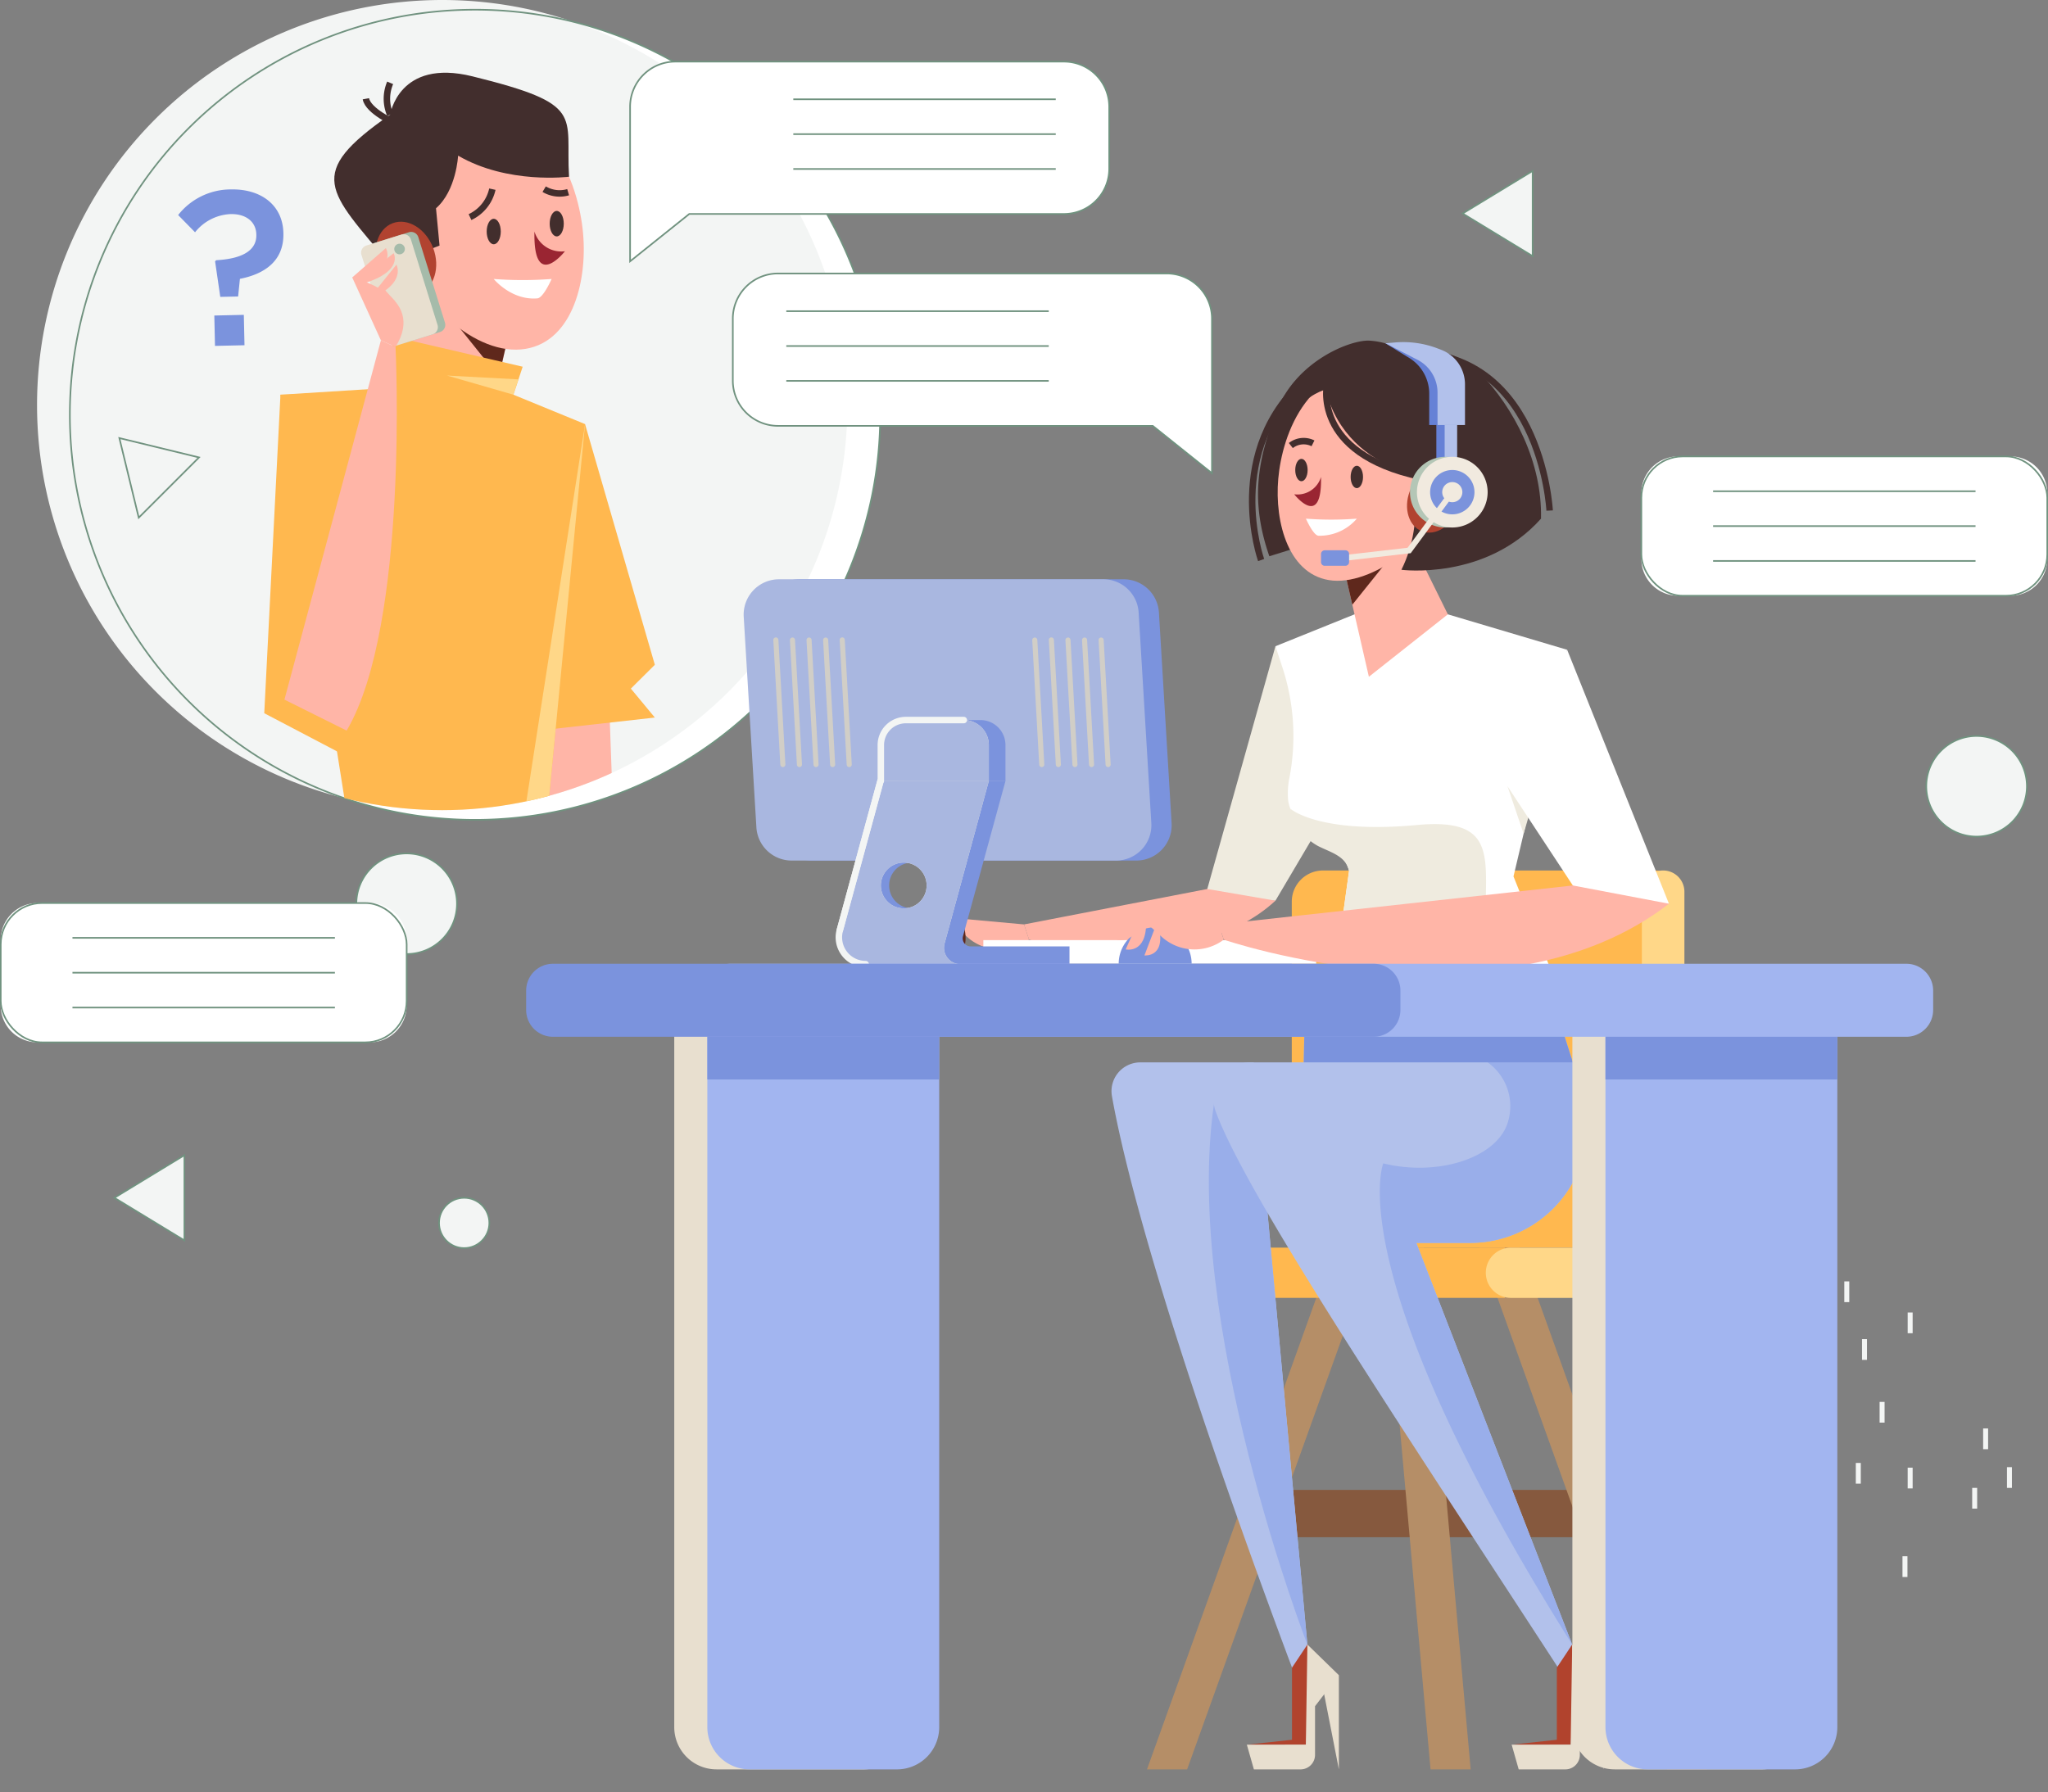 <svg id="Group_80206" data-name="Group 80206" xmlns="http://www.w3.org/2000/svg" xmlns:xlink="http://www.w3.org/1999/xlink" width="316.868" height="277.385" viewBox="0 0 316.868 277.385">
  <rect x="0" y="0" width="316.868" height="277.385" fill="#808080" stroke="none"/>
  <defs>
    <clipPath id="clip-path">
      <rect id="Rectangle_26161" data-name="Rectangle 26161" width="316.868" height="277.385" fill="none"/>
    </clipPath>
    <clipPath id="clip-path-2">
      <path id="Path_76920" data-name="Path 76920" d="M271.259,0a62.688,62.688,0,1,1-62.688,62.689A62.689,62.689,0,0,1,271.259,0Z" transform="translate(-208.571)" fill="none"/>
    </clipPath>
  </defs>
  <g id="Group_38388" data-name="Group 38388" transform="translate(0)">
    <g id="Group_38387" data-name="Group 38387" clip-path="url(#clip-path)">
      <path id="Path_76889" data-name="Path 76889" d="M202.871,64.372A62.688,62.688,0,1,0,265.56,1.684a62.689,62.689,0,0,0-62.689,62.688" transform="translate(-192.062 -0.184)" fill="#fff"/>
      <path id="Path_76890" data-name="Path 76890" d="M208.571,62.688A62.688,62.688,0,1,0,271.259,0a62.688,62.688,0,0,0-62.688,62.688" transform="translate(-202.839 0)" fill="#f3f5f4"/>
      <path id="Path_76891" data-name="Path 76891" d="M202.871,64.372A62.688,62.688,0,1,0,265.56,1.684,62.689,62.689,0,0,0,202.871,64.372Z" transform="translate(-192.062 -0.184)" fill="none" stroke="#70927f" stroke-miterlimit="10" stroke-width="0.25"/>
    </g>
  </g>
  <g id="Group_38390" data-name="Group 38390" transform="translate(5.732)">
    <g id="Group_38389" data-name="Group 38389" clip-path="url(#clip-path-2)">
      <path id="Path_76892" data-name="Path 76892" d="M249.226,139.666h10.364l-.817-22.724h-9.036Z" transform="translate(-170.423 -12.79)" fill="#ffb5a7"/>
      <path id="Path_76893" data-name="Path 76893" d="M250.887,73.689l10.8,37.253-3.711,3.684,3.711,4.48-19.671,2.2Z" transform="translate(-166.101 -8.06)" fill="#ffb84f"/>
      <path id="Path_76894" data-name="Path 76894" d="M295.289,135.061H264.7L254.146,68.452l16.974-1.066,19.067,1.066L301.271,73Z" transform="translate(-216.486 -7.37)" fill="#ffb84f"/>
      <path id="Path_76895" data-name="Path 76895" d="M279.608,76.311l-13.9-10.993L270.8,48.476l14.765,1.936Z" transform="translate(-211.075 -5.302)" fill="#ffb5a7"/>
      <path id="Path_76896" data-name="Path 76896" d="M272.51,63.863l-6.8-8.483,9.838-4.73Z" transform="translate(-201.06 -5.54)" fill="#5f281c"/>
      <path id="Path_76897" data-name="Path 76897" d="M282.65,38.136c.685,7.746-1.865,17.24-9.611,17.925s-17.117-8.529-17.8-16.275-3.545-20.622,6.959-21.551c15.265-1.35,19.769,12.155,20.454,19.9" transform="translate(-198.166 -1.984)" fill="#ffb5a7"/>
      <path id="Path_76898" data-name="Path 76898" d="M273.7,32.869a6.264,6.264,0,0,1-3.459,4.323" transform="translate(-203.253 -3.595)" fill="none" stroke="#422e2d" stroke-miterlimit="10" stroke-width="1"/>
      <path id="Path_76899" data-name="Path 76899" d="M260.791,33.339a4.649,4.649,0,0,1-3.707-.471" transform="translate(-178.621 -3.595)" fill="none" stroke="#422e2d" stroke-miterlimit="10" stroke-width="1"/>
      <path id="Path_76900" data-name="Path 76900" d="M268.909,48.476a59.486,59.486,0,0,1-8.956,0s2.721,3.343,6.755,3c.928-.077,2.2-3,2.2-3" transform="translate(-189.295 -5.302)" fill="#fff"/>
      <path id="Path_76901" data-name="Path 76901" d="M270.965,39.989c0,1.088-.488,1.971-1.09,1.971s-1.09-.883-1.09-1.971.488-1.971,1.09-1.971,1.09.883,1.09,1.971" transform="translate(-199.217 -4.158)" fill="#422e2d"/>
      <path id="Path_76902" data-name="Path 76902" d="M260.021,38.623c0,1.088-.488,1.971-1.09,1.971s-1.09-.883-1.09-1.971.488-1.971,1.09-1.971,1.09.883,1.09,1.971" transform="translate(-178.526 -4.009)" fill="#422e2d"/>
      <path id="Path_76903" data-name="Path 76903" d="M257.643,40.231a4.339,4.339,0,0,0,4.719,3.05s-4.919,6.3-4.719-3.05" transform="translate(-180.685 -4.4)" fill="#9a2532"/>
      <path id="Path_76904" data-name="Path 76904" d="M265.569,42.338c-9.622-11.509-13.285-13.994,0-23.209,0,0,1.3-8.753,12.725-5.935,17.615,4.344,14.379,5.935,14.951,15.535,0,0-9.5,1.217-17.164-3.262,0,0-.266,5.395-3.42,8.148l.547,5.771Z" transform="translate(-210.935 -1.382)" fill="#422e2d"/>
      <path id="Path_76905" data-name="Path 76905" d="M288.514,19.322a6.263,6.263,0,0,1,0-4.929" transform="translate(-233.879 -1.574)" fill="none" stroke="#422e2d" stroke-miterlimit="10" stroke-width="1"/>
      <path id="Path_76906" data-name="Path 76906" d="M291.659,20.952s-4.184-1.863-4.532-3.791" transform="translate(-236.247 -1.877)" fill="none" stroke="#422e2d" stroke-miterlimit="10" stroke-width="1"/>
      <path id="Path_76907" data-name="Path 76907" d="M288.905,42.589c1.134,3,.165,6.143-2.164,7.023s-5.135-.836-6.269-3.834-.166-6.143,2.163-7.023,5.136.836,6.27,3.834" transform="translate(-227.617 -4.213)" fill="#b14330"/>
      <path id="Path_76908" data-name="Path 76908" d="M264.981,67.487l3.535-8.922,19.724,4.592-5.568,16.8Z" transform="translate(-213.103 -6.405)" fill="#ffb84f"/>
      <path id="Path_76909" data-name="Path 76909" d="M276.757,65.848l-11.047-.59,10.261,2.961Z" transform="translate(-202.27 -7.137)" fill="#ffd788"/>
      <path id="Path_76910" data-name="Path 76910" d="M293.607,68.582,291.1,117.877l15.521,8.139,1.207-57.434Z" transform="translate(-255.946 -7.501)" fill="#ffb84f"/>
      <path id="Path_76911" data-name="Path 76911" d="M284.053,57.4l5.169-1.611a1.164,1.164,0,0,0,.764-1.456l-4.121-13.22a1.162,1.162,0,0,0-1.456-.764l-5.169,1.611a1.163,1.163,0,0,0-.764,1.456l4.121,13.22a1.162,1.162,0,0,0,1.456.764" transform="translate(-226.874 -4.407)" fill="#a5bbaa"/>
      <path id="Path_76912" data-name="Path 76912" d="M285.342,57.885l5.429-1.692a1.164,1.164,0,0,0,.764-1.456l-4.121-13.22a1.162,1.162,0,0,0-1.456-.764l-5.429,1.692a1.164,1.164,0,0,0-.764,1.456l4.121,13.22a1.164,1.164,0,0,0,1.456.764" transform="translate(-229.571 -4.451)" fill="#e8dfcf"/>
      <path id="Path_76913" data-name="Path 76913" d="M285.485,43.413a.819.819,0,1,0,.538-1.025.818.818,0,0,0-.538,1.025" transform="translate(-230.178 -4.632)" fill="#a5bbaa"/>
      <path id="Path_76914" data-name="Path 76914" d="M286.846,114.738l14.925-55.6,2.266,1.029s2.116,42.967-7.565,59.364Z" transform="translate(-248.571 -6.467)" fill="#ffb5a7"/>
      <path id="Path_76915" data-name="Path 76915" d="M290.115,57.938l-4.434-9.728s11.672,2.765,6.7,10.757Z" transform="translate(-236.915 -5.273)" fill="#ffb5a7"/>
      <path id="Path_76916" data-name="Path 76916" d="M288.465,47.651l5.2-4.543s1.828,3.037-4.265,5.126Z" transform="translate(-239.699 -4.715)" fill="#ffb5a7"/>
      <path id="Path_76917" data-name="Path 76917" d="M289.622,51.74l-2.949-1.93,3.081-3.824s1.092,1.98-1.716,3.988Z" transform="translate(-234.147 -5.03)" fill="#ffb5a7"/>
      <path id="Path_76918" data-name="Path 76918" d="M287.192,48.331l5.476-4.341s1.581,2.765-4.631,4.683Z" transform="translate(-237.494 -4.811)" fill="#ffb5a7"/>
      <path id="Path_76919" data-name="Path 76919" d="M257.814,135.75,263.8,73.689l-9.65,62.062Z" transform="translate(-179.011 -8.059)" fill="#ffd788"/>
    </g>
  </g>
  <g id="Group_38392" data-name="Group 38392" transform="translate(0)">
    <g id="Group_38391" data-name="Group 38391" clip-path="url(#clip-path)">
      <rect id="Rectangle_26162" data-name="Rectangle 26162" width="49.864" height="7.32" transform="translate(196.518 230.572)" fill="#86593e"/>
      <path id="Path_76921" data-name="Path 76921" d="M116.714,297.444h6.209L152.17,215.97h-6.209Z" transform="translate(60.749 -23.621)" fill="#b58e67"/>
      <path id="Path_76922" data-name="Path 76922" d="M113.817,297.444h-6.209l-7.312-81.474H106.5Z" transform="translate(113.726 -23.621)" fill="#b58e67"/>
      <path id="Path_76923" data-name="Path 76923" d="M94.7,297.444H88.494L59.248,215.97h6.209Z" transform="translate(169.397 -23.621)" fill="#b58e67"/>
      <path id="Path_76924" data-name="Path 76924" d="M70.668,151.257h51.551a1.989,1.989,0,0,1,1.99,1.99v53.212a3.166,3.166,0,0,1-3.165,3.165h-55.2v-53.54a4.827,4.827,0,0,1,4.827-4.827" transform="translate(134.02 -16.543)" fill="#ffb84f"/>
      <path id="Path_76925" data-name="Path 76925" d="M98.253,224.563h48.931v-7.772H98.253a3.886,3.886,0,1,0,0,7.772" transform="translate(85.639 -23.711)" fill="#ffb84f"/>
      <path id="Path_76926" data-name="Path 76926" d="M87.371,201.274V154.547a3.29,3.29,0,0,1,6.581,0v47.341A15.508,15.508,0,0,1,78.444,217.4H67.049a3.887,3.887,0,0,1,0-7.773H79.022a8.349,8.349,0,0,0,8.35-8.35" transform="translate(166.661 -16.543)" fill="#ffd788"/>
      <path id="Path_76927" data-name="Path 76927" d="M80.016,210.835h26.221a18.112,18.112,0,0,0,17.252-23.627l-4.33-13.545L80.7,169.016Z" transform="translate(121.241 -18.486)" fill="#b2c1eb"/>
      <path id="Path_76928" data-name="Path 76928" d="M132.2,112.288l-11.055,39.378H132.2l11.627-19.689Z" transform="translate(65.138 -12.281)" fill="#efebdf"/>
      <path id="Path_76929" data-name="Path 76929" d="M162.553,154.471,134.2,159.954l.769,2.363s25.157,6,38.127-6.037Z" transform="translate(24.242 -16.895)" fill="#ffb5a7"/>
      <path id="Path_76930" data-name="Path 76930" d="M189.208,160.491l-12.194-1.108,3.379,3.041a7.552,7.552,0,0,0,9.584.429Z" transform="translate(-30.761 -17.432)" fill="#ffb5a7"/>
      <path id="Path_76931" data-name="Path 76931" d="M192.721,159.383l-2.215,4.981s3.216.73,3.16-4.131Z" transform="translate(-46.469 -17.432)" fill="#5f281c"/>
      <path id="Path_76932" data-name="Path 76932" d="M190.046,160.11l-2.008,5.259s3.712.415,2.008-5.259" transform="translate(-41.097 -17.512)" fill="#5f281c"/>
      <path id="Path_76933" data-name="Path 76933" d="M195.39,159.383l-4.145,3.281s2.8,1.476,4.433-2.634Z" transform="translate(-49.138 -17.432)" fill="#5f281c"/>
      <rect id="Rectangle_26163" data-name="Rectangle 26163" width="51.498" height="3.659" transform="translate(152.145 145.489)" fill="#fff"/>
      <path id="Path_76934" data-name="Path 76934" d="M83.532,111.682l12.232-4.935H110.2l18.459,5.488-8.3,35.073,7.571,18.929H92.181l2.741-19.806-.115-.35a7.862,7.862,0,0,0-4.007-4.529c-3.2-1.609-5.05-3.778-5.312-6.084a11.978,11.978,0,0,1,.208-3.45,34.079,34.079,0,0,0-1.022-16.847Z" transform="translate(113.81 -11.675)" fill="#fff"/>
      <path id="Path_76935" data-name="Path 76935" d="M99.507,146.316a8.62,8.62,0,0,1-4.32-5.794s4.384,3.938,19.587,2.522c17.536-1.634,6.6,11.326,12.861,26.887h-26.1l2.741-19.806-.114-.35c-.655-2-2.775-2.514-4.653-3.459" transform="translate(104.457 -15.369)" fill="#efebdf"/>
      <path id="Path_76936" data-name="Path 76936" d="M109.491,114.8l12.218-9.663-6.474-13.1H104.258Z" transform="translate(102.304 -10.066)" fill="#ffb5a7"/>
      <path id="Path_76937" data-name="Path 76937" d="M116.813,103.65l5.978-7.457-8.648-4.157Z" transform="translate(92.419 -10.066)" fill="#5f281c"/>
      <path id="Path_76938" data-name="Path 76938" d="M134.346,61.542a11.353,11.353,0,0,0-6.454-2.361c-3.132,0-11.178,3.306-14.169,10.862s-4.121,13.948-1.136,22.513l13.206-4.115Z" transform="translate(83.809 -6.473)" fill="#422e2d"/>
      <path id="Path_76939" data-name="Path 76939" d="M104.263,81.034c-.6,6.809,1.64,15.155,8.449,15.756s16.972-7.5,17.574-14.306,1.191-18.128-8.041-18.945c-13.42-1.186-17.379,10.686-17.981,17.495" transform="translate(93.51 -6.94)" fill="#ffb5a7"/>
      <path id="Path_76940" data-name="Path 76940" d="M131.114,76.991a3.219,3.219,0,0,0-3.427.342" transform="translate(72.032 -8.382)" fill="none" stroke="#422e2d" stroke-miterlimit="10" stroke-width="1"/>
      <path id="Path_76941" data-name="Path 76941" d="M128.518,81.38s-16.026-.183-19.561-14.169c0,0-2.439.419-5.8,4.192,0,0,1.61-8.265,14.966-8.265,13.62,0,10.394,18.242,10.394,18.242" transform="translate(96.14 -6.906)" fill="#422e2d"/>
      <path id="Path_76942" data-name="Path 76942" d="M109.13,66.533s-2.64,10.892,14.458,14.522" transform="translate(96.216 -7.277)" fill="none" stroke="#422e2d" stroke-miterlimit="10" stroke-width="1"/>
      <path id="Path_76943" data-name="Path 76943" d="M98.168,78.548s2.633,8.327-1.331,16.24c0,0,13.018,1.7,21.6-7.912.211-8.677-4.125-17.1-9.574-22.7-4.56-4.686-17.512-6.213-20.8,2.737,0,0,8.931-.261,10.1,11.633" transform="translate(119.987 -6.609)" fill="#422e2d"/>
      <path id="Path_76944" data-name="Path 76944" d="M130,93.827s-6.07-17,7.19-28.387" transform="translate(65.123 -7.157)" fill="none" stroke="#422e2d" stroke-miterlimit="10" stroke-width="1"/>
      <path id="Path_76945" data-name="Path 76945" d="M110.479,85.71s-1.33-26.3-23.905-24.372" transform="translate(129.283 -6.698)" fill="none" stroke="#422e2d" stroke-miterlimit="10" stroke-width="1"/>
      <path id="Path_76946" data-name="Path 76946" d="M120.073,90.124a52.315,52.315,0,0,0,7.873,0,7.565,7.565,0,0,1-5.938,2.64c-.816-.069-1.935-2.64-1.935-2.64" transform="translate(81.981 -9.857)" fill="#fff"/>
      <path id="Path_76947" data-name="Path 76947" d="M119,82.663c0,.957.429,1.732.958,1.732s.958-.776.958-1.732-.429-1.732-.958-1.732-.958.776-.958,1.732" transform="translate(89.972 -8.852)" fill="#422e2d"/>
      <path id="Path_76948" data-name="Path 76948" d="M128.618,81.462c0,.957.429,1.732.958,1.732s.958-.776.958-1.732-.429-1.732-.958-1.732-.958.776-.958,1.732" transform="translate(71.783 -8.72)" fill="#422e2d"/>
      <path id="Path_76949" data-name="Path 76949" d="M130.435,82.876a3.814,3.814,0,0,1-4.149,2.681s4.325,5.538,4.149-2.681" transform="translate(73.954 -9.064)" fill="#9a2532"/>
      <path id="Path_76950" data-name="Path 76950" d="M102.509,84.949c-1,2.635-.145,5.4,1.9,6.174s4.515-.735,5.511-3.37.145-5.4-1.9-6.174-4.515.735-5.511,3.37" transform="translate(115.603 -8.9)" fill="#b14330"/>
      <rect id="Rectangle_26164" data-name="Rectangle 26164" width="1.932" height="10.341" transform="translate(222.232 63.438)" fill="#6681d6"/>
      <rect id="Rectangle_26165" data-name="Rectangle 26165" width="1.932" height="10.341" transform="translate(223.519 63.438)" fill="#b2c1eb"/>
      <path id="Path_76951" data-name="Path 76951" d="M109.486,72.293V67.286a6.487,6.487,0,0,0-3.1-5.374c-.957-.578-3.669-2.268-3.669-2.268s4.706,0,6.8.807l.55.212A5.72,5.72,0,0,1,113.739,66v6.291Z" transform="translate(111.643 -6.523)" fill="#6681d6"/>
      <path id="Path_76952" data-name="Path 76952" d="M109.329,72.271V67.264a5.72,5.72,0,0,0-3.1-5.083l-4.956-2.559,1.516-.127a14.853,14.853,0,0,1,6.568.934l.551.212a5.719,5.719,0,0,1,3.669,5.339v6.291Z" transform="translate(113.087 -6.501)" fill="#b2c1eb"/>
      <path id="Path_76953" data-name="Path 76953" d="M98.554,84.845a5.469,5.469,0,1,0,5.468-5.468,5.468,5.468,0,0,0-5.468,5.468" transform="translate(119.601 -8.682)" fill="#b4c6b6"/>
      <path id="Path_76954" data-name="Path 76954" d="M97.346,84.845a5.469,5.469,0,1,0,5.468-5.468,5.468,5.468,0,0,0-5.468,5.468" transform="translate(121.885 -8.682)" fill="#f1eadf"/>
      <path id="Path_76955" data-name="Path 76955" d="M99.634,85.1a3.431,3.431,0,1,0,3.431-3.431A3.431,3.431,0,0,0,99.634,85.1" transform="translate(121.635 -8.932)" fill="#7b93dc"/>
      <path id="Path_76956" data-name="Path 76956" d="M101.737,85.326a1.558,1.558,0,1,0,1.558-1.558,1.558,1.558,0,0,0-1.558,1.558" transform="translate(121.405 -9.162)" fill="#f1eadf"/>
      <path id="Path_76957" data-name="Path 76957" d="M103.186,96.432l13.016-1.5,6.792-9.185-.716-.529-6.562,8.874-12.631,1.453Z" transform="translate(102.065 -9.321)" fill="#f1eadf"/>
      <path id="Path_76958" data-name="Path 76958" d="M121.99,98.019h3.194a.573.573,0,0,0,.574-.574V96.193a.573.573,0,0,0-.574-.574H121.99a.573.573,0,0,0-.574.574v1.253a.573.573,0,0,0,.574.574" transform="translate(82.975 -10.458)" fill="#7b93dd"/>
      <path id="Path_76959" data-name="Path 76959" d="M89.435,136.626l2.492,7.344,1.478-5.077Z" transform="translate(143.809 -14.943)" fill="#efebdf"/>
      <path id="Path_76960" data-name="Path 76960" d="M75.074,112.909l15.752,39.3H77.812L65.846,134.032Z" transform="translate(167.398 -12.349)" fill="#fff"/>
      <path id="Path_76961" data-name="Path 76961" d="M148.768,166.772h11.287a5.643,5.643,0,1,0-11.287,0" transform="translate(24.316 -17.623)" fill="#7b93dd"/>
      <path id="Path_76962" data-name="Path 76962" d="M120.626,153.861l-54.78,6.026.769,2.363s42.752,14.6,68.884-5.565Z" transform="translate(122.725 -16.828)" fill="#ffb5a7"/>
      <path id="Path_76963" data-name="Path 76963" d="M155.383,160.491l-12.194-1.108,3.379,3.041a7.552,7.552,0,0,0,9.584.429Z" transform="translate(33.188 -17.432)" fill="#ffb5a7"/>
      <path id="Path_76964" data-name="Path 76964" d="M158.9,159.383l-2.215,4.981s3.216.73,3.16-4.131Z" transform="translate(17.48 -17.432)" fill="#ffb5a7"/>
      <path id="Path_76965" data-name="Path 76965" d="M156.221,160.11l-2.008,5.259s3.712.415,2.008-5.259" transform="translate(22.853 -17.512)" fill="#ffb5a7"/>
      <path id="Path_76966" data-name="Path 76966" d="M161.566,159.383l-4.145,3.281s2.8,1.476,4.433-2.634Z" transform="translate(14.811 -17.432)" fill="#ffb5a7"/>
      <path id="Path_76967" data-name="Path 76967" d="M159.67,144.187h50.178a5.472,5.472,0,0,0,5.463-5.778l-1.96-32.588a5.472,5.472,0,0,0-5.463-5.165H157.709a5.471,5.471,0,0,0-5.462,5.778l1.96,32.588a5.471,5.471,0,0,0,5.462,5.165" transform="translate(-34.039 -11.009)" fill="#7b93dd"/>
      <path id="Path_76968" data-name="Path 76968" d="M163.2,144.187h50.178a5.472,5.472,0,0,0,5.463-5.778l-1.96-32.588a5.472,5.472,0,0,0-5.463-5.165H161.236a5.471,5.471,0,0,0-5.462,5.778l1.96,32.588a5.471,5.471,0,0,0,5.462,5.165" transform="translate(-40.707 -11.009)" fill="#a9b7e0"/>
      <path id="Path_76969" data-name="Path 76969" d="M176.488,135.7h15.659l-6.575,24.034a1.241,1.241,0,0,0,1.2,1.568h15.279v2.745H173.97a3.975,3.975,0,0,1-3.836-5.02Zm1.2,19.714a3.541,3.541,0,1,0-3.541-3.541,3.541,3.541,0,0,0,3.541,3.541" transform="translate(-36.579 -14.842)" fill="#7b93dd"/>
      <path id="Path_76970" data-name="Path 76970" d="M184.98,125.116h8.966a3.872,3.872,0,0,1,3.872,3.872v5.555H181.108v-5.555a3.873,3.873,0,0,1,3.872-3.872" transform="translate(-42.251 -13.684)" fill="#7b93dd"/>
      <path id="Path_76971" data-name="Path 76971" d="M187.87,125.116h8.966a3.872,3.872,0,0,1,3.872,3.872v5.555H184v-5.555a3.873,3.873,0,0,1,3.872-3.872" transform="translate(-47.715 -13.684)" fill="#e3e3e3"/>
      <path id="Path_76972" data-name="Path 76972" d="M184.146,158.809,190.44,135.7H207.2l-.943,3.461h.008l-5.912,21.7a2.529,2.529,0,0,0,2.261,3.183H188.149a4.148,4.148,0,0,1-4-5.239m9.887-3.394a3.541,3.541,0,1,0-3.541-3.541,3.541,3.541,0,0,0,3.541,3.541" transform="translate(-54.209 -14.842)" fill="#e3e3e3"/>
      <path id="Path_76973" data-name="Path 76973" d="M187.87,125.116h8.966a3.872,3.872,0,0,1,3.872,3.872v5.555H184v-5.555a3.873,3.873,0,0,1,3.872-3.872" transform="translate(-47.715 -13.684)" fill="#a9b7e0"/>
      <path id="Path_76974" data-name="Path 76974" d="M184.146,158.809,190.44,135.7H207.2l-.943,3.461h.008l-5.912,21.7a2.529,2.529,0,0,0,2.261,3.183H188.149a4.148,4.148,0,0,1-4-5.239m9.887-3.394a3.541,3.541,0,1,0-3.541-3.541,3.541,3.541,0,0,0,3.541,3.541" transform="translate(-54.209 -14.842)" fill="#a9b7e0"/>
      <path id="Path_76975" data-name="Path 76975" d="M188.346,157.652l6.295-23.107h.051v-5.556a3.873,3.873,0,0,1,3.872-3.872h8.966" transform="translate(-58.409 -13.684)" fill="none" stroke="#f3f5f4" stroke-linecap="round" stroke-linejoin="round" stroke-width="1"/>
      <path id="Path_76976" data-name="Path 76976" d="M209.262,135.7l-6.295,23.107a4.149,4.149,0,0,0,4,5.24" transform="translate(-73.031 -14.842)" fill="none" stroke="#f3f5f4" stroke-linecap="round" stroke-linejoin="round" stroke-width="1"/>
      <path id="Path_76977" data-name="Path 76977" d="M164.3,130.825h.022a.393.393,0,0,0,.371-.415l-1.08-19.264a.389.389,0,0,0-.415-.371.394.394,0,0,0-.371.416l1.08,19.263a.394.394,0,0,0,.393.372" transform="translate(7.148 -12.115)" fill="#d1cec7"/>
      <path id="Path_76978" data-name="Path 76978" d="M167.187,130.825h.022a.393.393,0,0,0,.371-.415l-1.08-19.264a.389.389,0,0,0-.415-.371.394.394,0,0,0-.371.416l1.08,19.263a.394.394,0,0,0,.393.372" transform="translate(1.698 -12.115)" fill="#d1cec7"/>
      <path id="Path_76979" data-name="Path 76979" d="M170.07,130.825h.022a.393.393,0,0,0,.371-.415l-1.08-19.264a.387.387,0,0,0-.415-.371.394.394,0,0,0-.371.416l1.08,19.263a.394.394,0,0,0,.393.372" transform="translate(-3.753 -12.115)" fill="#d1cec7"/>
      <path id="Path_76980" data-name="Path 76980" d="M172.953,130.825h.022a.393.393,0,0,0,.371-.415l-1.08-19.264a.394.394,0,1,0-.786.045l1.08,19.263a.394.394,0,0,0,.393.372" transform="translate(-9.204 -12.115)" fill="#d1cec7"/>
      <path id="Path_76981" data-name="Path 76981" d="M175.836,130.825h.022a.393.393,0,0,0,.371-.415l-1.08-19.264a.39.39,0,0,0-.415-.371.394.394,0,0,0-.371.416l1.08,19.263a.394.394,0,0,0,.393.372" transform="translate(-14.654 -12.115)" fill="#d1cec7"/>
      <path id="Path_76982" data-name="Path 76982" d="M209.283,130.825h.022a.393.393,0,0,0,.371-.415l-1.08-19.264a.394.394,0,1,0-.786.045l1.08,19.263a.394.394,0,0,0,.393.372" transform="translate(-77.89 -12.115)" fill="#d1cec7"/>
      <path id="Path_76983" data-name="Path 76983" d="M212.165,130.825h.023a.392.392,0,0,0,.371-.415l-1.08-19.264a.393.393,0,1,0-.786.045l1.079,19.263a.394.394,0,0,0,.393.372" transform="translate(-83.34 -12.115)" fill="#d1cec7"/>
      <path id="Path_76984" data-name="Path 76984" d="M215.049,130.825h.022a.393.393,0,0,0,.371-.415l-1.08-19.264a.388.388,0,0,0-.415-.371.394.394,0,0,0-.371.416l1.08,19.263a.394.394,0,0,0,.393.372" transform="translate(-88.792 -12.115)" fill="#d1cec7"/>
      <path id="Path_76985" data-name="Path 76985" d="M217.931,130.825h.022a.393.393,0,0,0,.371-.415l-1.08-19.264a.387.387,0,0,0-.415-.371.394.394,0,0,0-.371.416l1.08,19.263a.394.394,0,0,0,.393.372" transform="translate(-94.24 -12.115)" fill="#d1cec7"/>
      <path id="Path_76986" data-name="Path 76986" d="M220.814,130.825h.022a.393.393,0,0,0,.371-.415l-1.08-19.264a.394.394,0,1,0-.786.045l1.08,19.263a.394.394,0,0,0,.393.372" transform="translate(-99.691 -12.115)" fill="#d1cec7"/>
      <path id="Path_76987" data-name="Path 76987" d="M132.744,184.6h17.533l8.652,93.666H156.22c-20.346-54.425-26.186-78.912-27.863-88.445a4.451,4.451,0,0,1,4.387-5.221" transform="translate(43.683 -20.19)" fill="#b2c1eb"/>
      <path id="Path_76988" data-name="Path 76988" d="M143.9,274.7s-19.424-50.058-14.422-83.885c.318-2.154,6.1-6.214,6.1-6.214Z" transform="translate(58.378 -20.19)" fill="#99aeea"/>
      <path id="Path_76989" data-name="Path 76989" d="M88.313,184.6H103.2l34.962,90.1-2.189,3.567c-25.2-38.726-48.2-73.095-52.963-86.05a5.656,5.656,0,0,1,5.3-7.616" transform="translate(105.092 -20.19)" fill="#b2c1eb"/>
      <path id="Path_76990" data-name="Path 76990" d="M80.552,199c8.511,2.086,17.473-.873,19.223-6.207a8.32,8.32,0,0,0-3.076-9.425l3.733-10.017,6.5.786,4.33,13.545a18.112,18.112,0,0,1-17.251,23.627H85.664l24.12,62.159C73.6,215.9,80.552,199,80.552,199" transform="translate(133.469 -18.96)" fill="#99aeea"/>
      <path id="Path_76991" data-name="Path 76991" d="M121.65,175.7H82.716l-.171,7.927h41.639Z" transform="translate(119.168 -19.217)" fill="#7b93dd"/>
      <path id="Path_76992" data-name="Path 76992" d="M131.658,289.329v11.164l-6.99.759H133.8l.57-6.828,3.223-4.227-3.553-4.435Z" transform="translate(68.244 -31.254)" fill="#b1432d"/>
      <path id="Path_76993" data-name="Path 76993" d="M123.189,301.252l1.089,3.825h7.213a2.248,2.248,0,0,0,2.248-2.248V295.3l3.689-4.8-4.871-4.746-.24,15.49Z" transform="translate(69.724 -31.254)" fill="#e8dfcf"/>
      <path id="Path_76994" data-name="Path 76994" d="M125.726,291.091V305.66l-2.537-12.953Z" transform="translate(81.426 -31.837)" fill="#e8dfcf"/>
      <path id="Path_76995" data-name="Path 76995" d="M85.657,289.329v11.164l-6.991.759h9.128l.571-6.828,3.222-4.227-3.552-4.435Z" transform="translate(155.217 -31.254)" fill="#b1432d"/>
      <path id="Path_76996" data-name="Path 76996" d="M77.186,301.252l1.089,3.825h7.213a2.248,2.248,0,0,0,2.248-2.248V295.3l3.689-4.8-4.87-4.746-.241,15.49Z" transform="translate(156.699 -31.254)" fill="#e8dfcf"/>
      <path id="Path_76997" data-name="Path 76997" d="M79.723,291.091V305.66l-2.537-12.953Z" transform="translate(168.4 -31.837)" fill="#e8dfcf"/>
      <path id="Path_76998" data-name="Path 76998" d="M48.884,293.039h22.8A6.537,6.537,0,0,0,78.22,286.5V175.7H42.347V286.5a6.537,6.537,0,0,0,6.537,6.537" transform="translate(200.933 -19.217)" fill="#e8dfcf"/>
      <path id="Path_76999" data-name="Path 76999" d="M43.137,293.039h22.8a6.537,6.537,0,0,0,6.537-6.537V175.7H36.6V286.5a6.537,6.537,0,0,0,6.537,6.537" transform="translate(211.798 -19.217)" fill="#a2b5f0"/>
      <path id="Path_77000" data-name="Path 77000" d="M204.907,293.039h22.8a6.537,6.537,0,0,0,6.537-6.537V175.7H198.37V286.5a6.537,6.537,0,0,0,6.537,6.537" transform="translate(-94.049 -19.217)" fill="#e8dfcf"/>
      <path id="Path_77001" data-name="Path 77001" d="M199.161,293.039h22.8A6.537,6.537,0,0,0,228.5,286.5V175.7H192.624V286.5a6.537,6.537,0,0,0,6.537,6.537" transform="translate(-83.185 -19.217)" fill="#a2b5f0"/>
      <path id="Path_77002" data-name="Path 77002" d="M206.068,178.762H24.1a4.144,4.144,0,0,1-4.144-4.144v-3.009a4.144,4.144,0,0,1,4.144-4.144H206.068a4.144,4.144,0,0,1,4.144,4.144v3.009a4.144,4.144,0,0,1-4.144,4.144" transform="translate(88.886 -18.316)" fill="#a2b5f0"/>
      <path id="Path_77003" data-name="Path 77003" d="M243.62,178.762H116.642a4.144,4.144,0,0,1-4.144-4.144v-3.009a4.144,4.144,0,0,1,4.144-4.144H243.62a4.144,4.144,0,0,1,4.144,4.144v3.009a4.144,4.144,0,0,1-4.144,4.144" transform="translate(-31.09 -18.316)" fill="#7b93dd"/>
      <rect id="Rectangle_26166" data-name="Rectangle 26166" width="35.872" height="6.606" transform="translate(248.398 160.446)" fill="#7b93dd"/>
      <rect id="Rectangle_26167" data-name="Rectangle 26167" width="35.872" height="6.606" transform="translate(109.44 160.446)" fill="#7b93dd"/>
      <path id="Path_77004" data-name="Path 77004" d="M163.086,41.613l9.158-7.333h57.98a6.992,6.992,0,0,0,6.992-6.992V17.7a6.993,6.993,0,0,0-6.992-6.993H170.078a6.993,6.993,0,0,0-6.992,6.993Z" transform="translate(-65.598 -1.17)" fill="#fff"/>
      <path id="Path_77005" data-name="Path 77005" d="M163.086,41.613l9.158-7.333h57.98a6.992,6.992,0,0,0,6.992-6.992V17.7a6.993,6.993,0,0,0-6.992-6.993H170.078a6.993,6.993,0,0,0-6.992,6.993Z" transform="translate(-65.598 -1.17)" fill="none" stroke="#70927f" stroke-miterlimit="10" stroke-width="0.25"/>
      <line id="Line_1" data-name="Line 1" x1="40.606" transform="translate(122.741 15.364)" fill="none" stroke="#70927f" stroke-miterlimit="10" stroke-width="0.25"/>
      <line id="Line_2" data-name="Line 2" x1="40.606" transform="translate(122.741 20.758)" fill="none" stroke="#70927f" stroke-miterlimit="10" stroke-width="0.25"/>
      <line id="Line_3" data-name="Line 3" x1="40.606" transform="translate(122.741 26.151)" fill="none" stroke="#70927f" stroke-miterlimit="10" stroke-width="0.25"/>
      <path id="Path_77006" data-name="Path 77006" d="M219.37,78.431,210.211,71.1h-57.98a6.992,6.992,0,0,1-6.992-6.992V54.513a6.992,6.992,0,0,1,6.992-6.992h60.146a6.992,6.992,0,0,1,6.992,6.992Z" transform="translate(-31.856 -5.197)" fill="#fff"/>
      <path id="Path_77007" data-name="Path 77007" d="M219.37,78.431,210.211,71.1h-57.98a6.992,6.992,0,0,1-6.992-6.992V54.513a6.992,6.992,0,0,1,6.992-6.992h60.146a6.992,6.992,0,0,1,6.992,6.992Z" transform="translate(-31.856 -5.197)" fill="none" stroke="#70927f" stroke-miterlimit="10" stroke-width="0.25"/>
      <line id="Line_4" data-name="Line 4" x2="40.606" transform="translate(121.656 48.156)" fill="none" stroke="#70927f" stroke-miterlimit="10" stroke-width="0.25"/>
      <line id="Line_5" data-name="Line 5" x2="40.606" transform="translate(121.656 53.549)" fill="none" stroke="#70927f" stroke-miterlimit="10" stroke-width="0.25"/>
      <line id="Line_6" data-name="Line 6" x2="40.606" transform="translate(121.656 58.943)" fill="none" stroke="#70927f" stroke-miterlimit="10" stroke-width="0.25"/>
      <path id="Path_77008" data-name="Path 77008" d="M12.355,13.309l-.235.051c-3.714-2.224-6.132-2.116-7.347-.224l-.037.058c-1.031,1.6-.517,3.514,1.548,4.84a7.433,7.433,0,0,0,6.126.736l.677,3.675A10.38,10.38,0,0,1,4.136,21.19c-4.013-2.577-5.3-6.563-3-10.146l.037-.058c2.32-3.612,5.978-3.571,9.51-2.071l1.76-2.11L14.765,8.3Zm4.788-6.886L13.3,3.956,15.843,0l3.841,2.468Z" transform="translate(50.963 44.568) rotate(146)" fill="#7b93dd"/>
      <rect id="Rectangle_26168" data-name="Rectangle 26168" width="0.769" height="3.209" transform="translate(295.156 203.116)" fill="#f3f5f4"/>
      <rect id="Rectangle_26169" data-name="Rectangle 26169" width="0.769" height="3.209" transform="translate(285.351 198.303)" fill="#f3f5f4"/>
      <rect id="Rectangle_26170" data-name="Rectangle 26170" width="0.769" height="3.208" transform="translate(290.814 216.952)" fill="#f3f5f4"/>
      <rect id="Rectangle_26171" data-name="Rectangle 26171" width="0.769" height="3.209" transform="translate(288.091 207.236)" fill="#f3f5f4"/>
      <rect id="Rectangle_26174" data-name="Rectangle 26174" width="0.769" height="3.209" transform="translate(295.156 227.133)" fill="#f3f5f4"/>
      <rect id="Rectangle_26175" data-name="Rectangle 26175" width="0.769" height="3.209" transform="translate(294.353 240.84)" fill="#f3f5f4"/>
      <rect id="Rectangle_26176" data-name="Rectangle 26176" width="0.769" height="3.209" transform="translate(287.134 226.4)" fill="#f3f5f4"/>
      <rect id="Rectangle_26177" data-name="Rectangle 26177" width="0.769" height="3.209" transform="translate(310.519 227.052)" fill="#f3f5f4"/>
      <rect id="Rectangle_26178" data-name="Rectangle 26178" width="0.769" height="3.209" transform="translate(306.832 221.064)" fill="#f3f5f4"/>
      <rect id="Rectangle_26179" data-name="Rectangle 26179" width="0.769" height="3.209" transform="translate(305.139 230.26)" fill="#f3f5f4"/>
      <path id="Path_77014" data-name="Path 77014" d="M3.665,135.67a7.785,7.785,0,1,0,7.785-7.785,7.784,7.784,0,0,0-7.785,7.785" transform="translate(294.37 -13.987)" fill="#f3f5f4"/>
      <path id="Path_77015" data-name="Path 77015" d="M3.665,135.67a7.785,7.785,0,1,0,7.785-7.785A7.784,7.784,0,0,0,3.665,135.67Z" transform="translate(294.37 -13.987)" fill="none" stroke="#70927f" stroke-miterlimit="10" stroke-width="0.25"/>
      <path id="Path_77016" data-name="Path 77016" d="M276.393,156.076a7.785,7.785,0,1,0,7.785-7.784,7.784,7.784,0,0,0-7.785,7.784" transform="translate(-221.258 -16.219)" fill="#f3f5f4"/>
      <path id="Path_77017" data-name="Path 77017" d="M276.393,156.076a7.785,7.785,0,1,0,7.785-7.784A7.784,7.784,0,0,0,276.393,156.076Z" transform="translate(-221.258 -16.219)" fill="none" stroke="#70927f" stroke-miterlimit="10" stroke-width="0.25"/>
      <path id="Path_77018" data-name="Path 77018" d="M270.771,212.022a3.892,3.892,0,1,0,3.892-3.892,3.892,3.892,0,0,0-3.892,3.892" transform="translate(-202.844 -22.764)" fill="#f3f5f4"/>
      <ellipse id="Ellipse_58" data-name="Ellipse 58" cx="3.892" cy="3.892" rx="3.892" ry="3.892" transform="translate(67.927 185.366)" fill="none" stroke="#70927f" stroke-miterlimit="10" stroke-width="0.25"/>
      <path id="Path_77019" data-name="Path 77019" d="M321.213,76.117l3,12.321,9.325-9.325Z" transform="translate(-302.747 -8.325)" fill="#f3f5f4"/>
      <path id="Path_77020" data-name="Path 77020" d="M321.213,76.117l3,12.321,9.325-9.325Z" transform="translate(-302.747 -8.325)" fill="none" stroke="#70927f" stroke-miterlimit="10" stroke-width="0.25"/>
      <path id="Path_77021" data-name="Path 77021" d="M89.529,36.29l10.831,6.593V29.7Z" transform="translate(136.771 -3.248)" fill="#f3f5f4"/>
      <path id="Path_77022" data-name="Path 77022" d="M89.529,36.29l10.831,6.593V29.7Z" transform="translate(136.771 -3.248)" fill="none" stroke="#70927f" stroke-miterlimit="10" stroke-width="0.25"/>
      <path id="Path_77023" data-name="Path 77023" d="M323.747,207.32l10.831,6.593V200.727Z" transform="translate(-306.049 -21.954)" fill="#f3f5f4"/>
      <path id="Path_77024" data-name="Path 77024" d="M323.747,207.32l10.831,6.593V200.727Z" transform="translate(-306.049 -21.954)" fill="none" stroke="#70927f" stroke-miterlimit="10" stroke-width="0.25"/>
      <path id="Path_77025" data-name="Path 77025" d="M290.829,178.472h51.42a5.694,5.694,0,0,0,5.695-5.694V162.608a5.7,5.7,0,0,0-5.695-5.695h-51.42a5.7,5.7,0,0,0-5.695,5.695v10.171a5.694,5.694,0,0,0,5.695,5.694" transform="translate(-285.024 -17.162)" fill="#fff"/>
      <rect id="Rectangle_26182" data-name="Rectangle 26182" width="62.809" height="21.56" rx="6.394" transform="translate(0.111 139.751)" fill="none" stroke="#70927f" stroke-miterlimit="10" stroke-width="0.25"/>
      <line id="Line_7" data-name="Line 7" x2="40.606" transform="translate(11.212 145.137)" fill="none" stroke="#70927f" stroke-miterlimit="10" stroke-width="0.25"/>
      <line id="Line_8" data-name="Line 8" x2="40.606" transform="translate(11.212 150.531)" fill="none" stroke="#70927f" stroke-miterlimit="10" stroke-width="0.25"/>
      <line id="Line_9" data-name="Line 9" x2="40.606" transform="translate(11.212 155.925)" fill="none" stroke="#70927f" stroke-miterlimit="10" stroke-width="0.25"/>
      <path id="Path_77026" data-name="Path 77026" d="M5.82,100.87h51.42a5.7,5.7,0,0,0,5.695-5.695V85a5.7,5.7,0,0,0-5.695-5.695H5.82A5.7,5.7,0,0,0,.125,85V95.176A5.7,5.7,0,0,0,5.82,100.87" transform="translate(253.823 -8.674)" fill="#fff"/>
      <rect id="Rectangle_26183" data-name="Rectangle 26183" width="62.809" height="21.56" rx="6.394" transform="translate(253.948 70.636)" fill="none" stroke="#70927f" stroke-miterlimit="10" stroke-width="0.25"/>
      <line id="Line_10" data-name="Line 10" x2="40.606" transform="translate(265.05 76.023)" fill="none" stroke="#70927f" stroke-miterlimit="10" stroke-width="0.25"/>
      <line id="Line_11" data-name="Line 11" x2="40.606" transform="translate(265.05 81.416)" fill="none" stroke="#70927f" stroke-miterlimit="10" stroke-width="0.25"/>
      <line id="Line_12" data-name="Line 12" x2="40.606" transform="translate(265.05 86.81)" fill="none" stroke="#70927f" stroke-miterlimit="10" stroke-width="0.25"/>
    </g>
  </g>
</svg>
